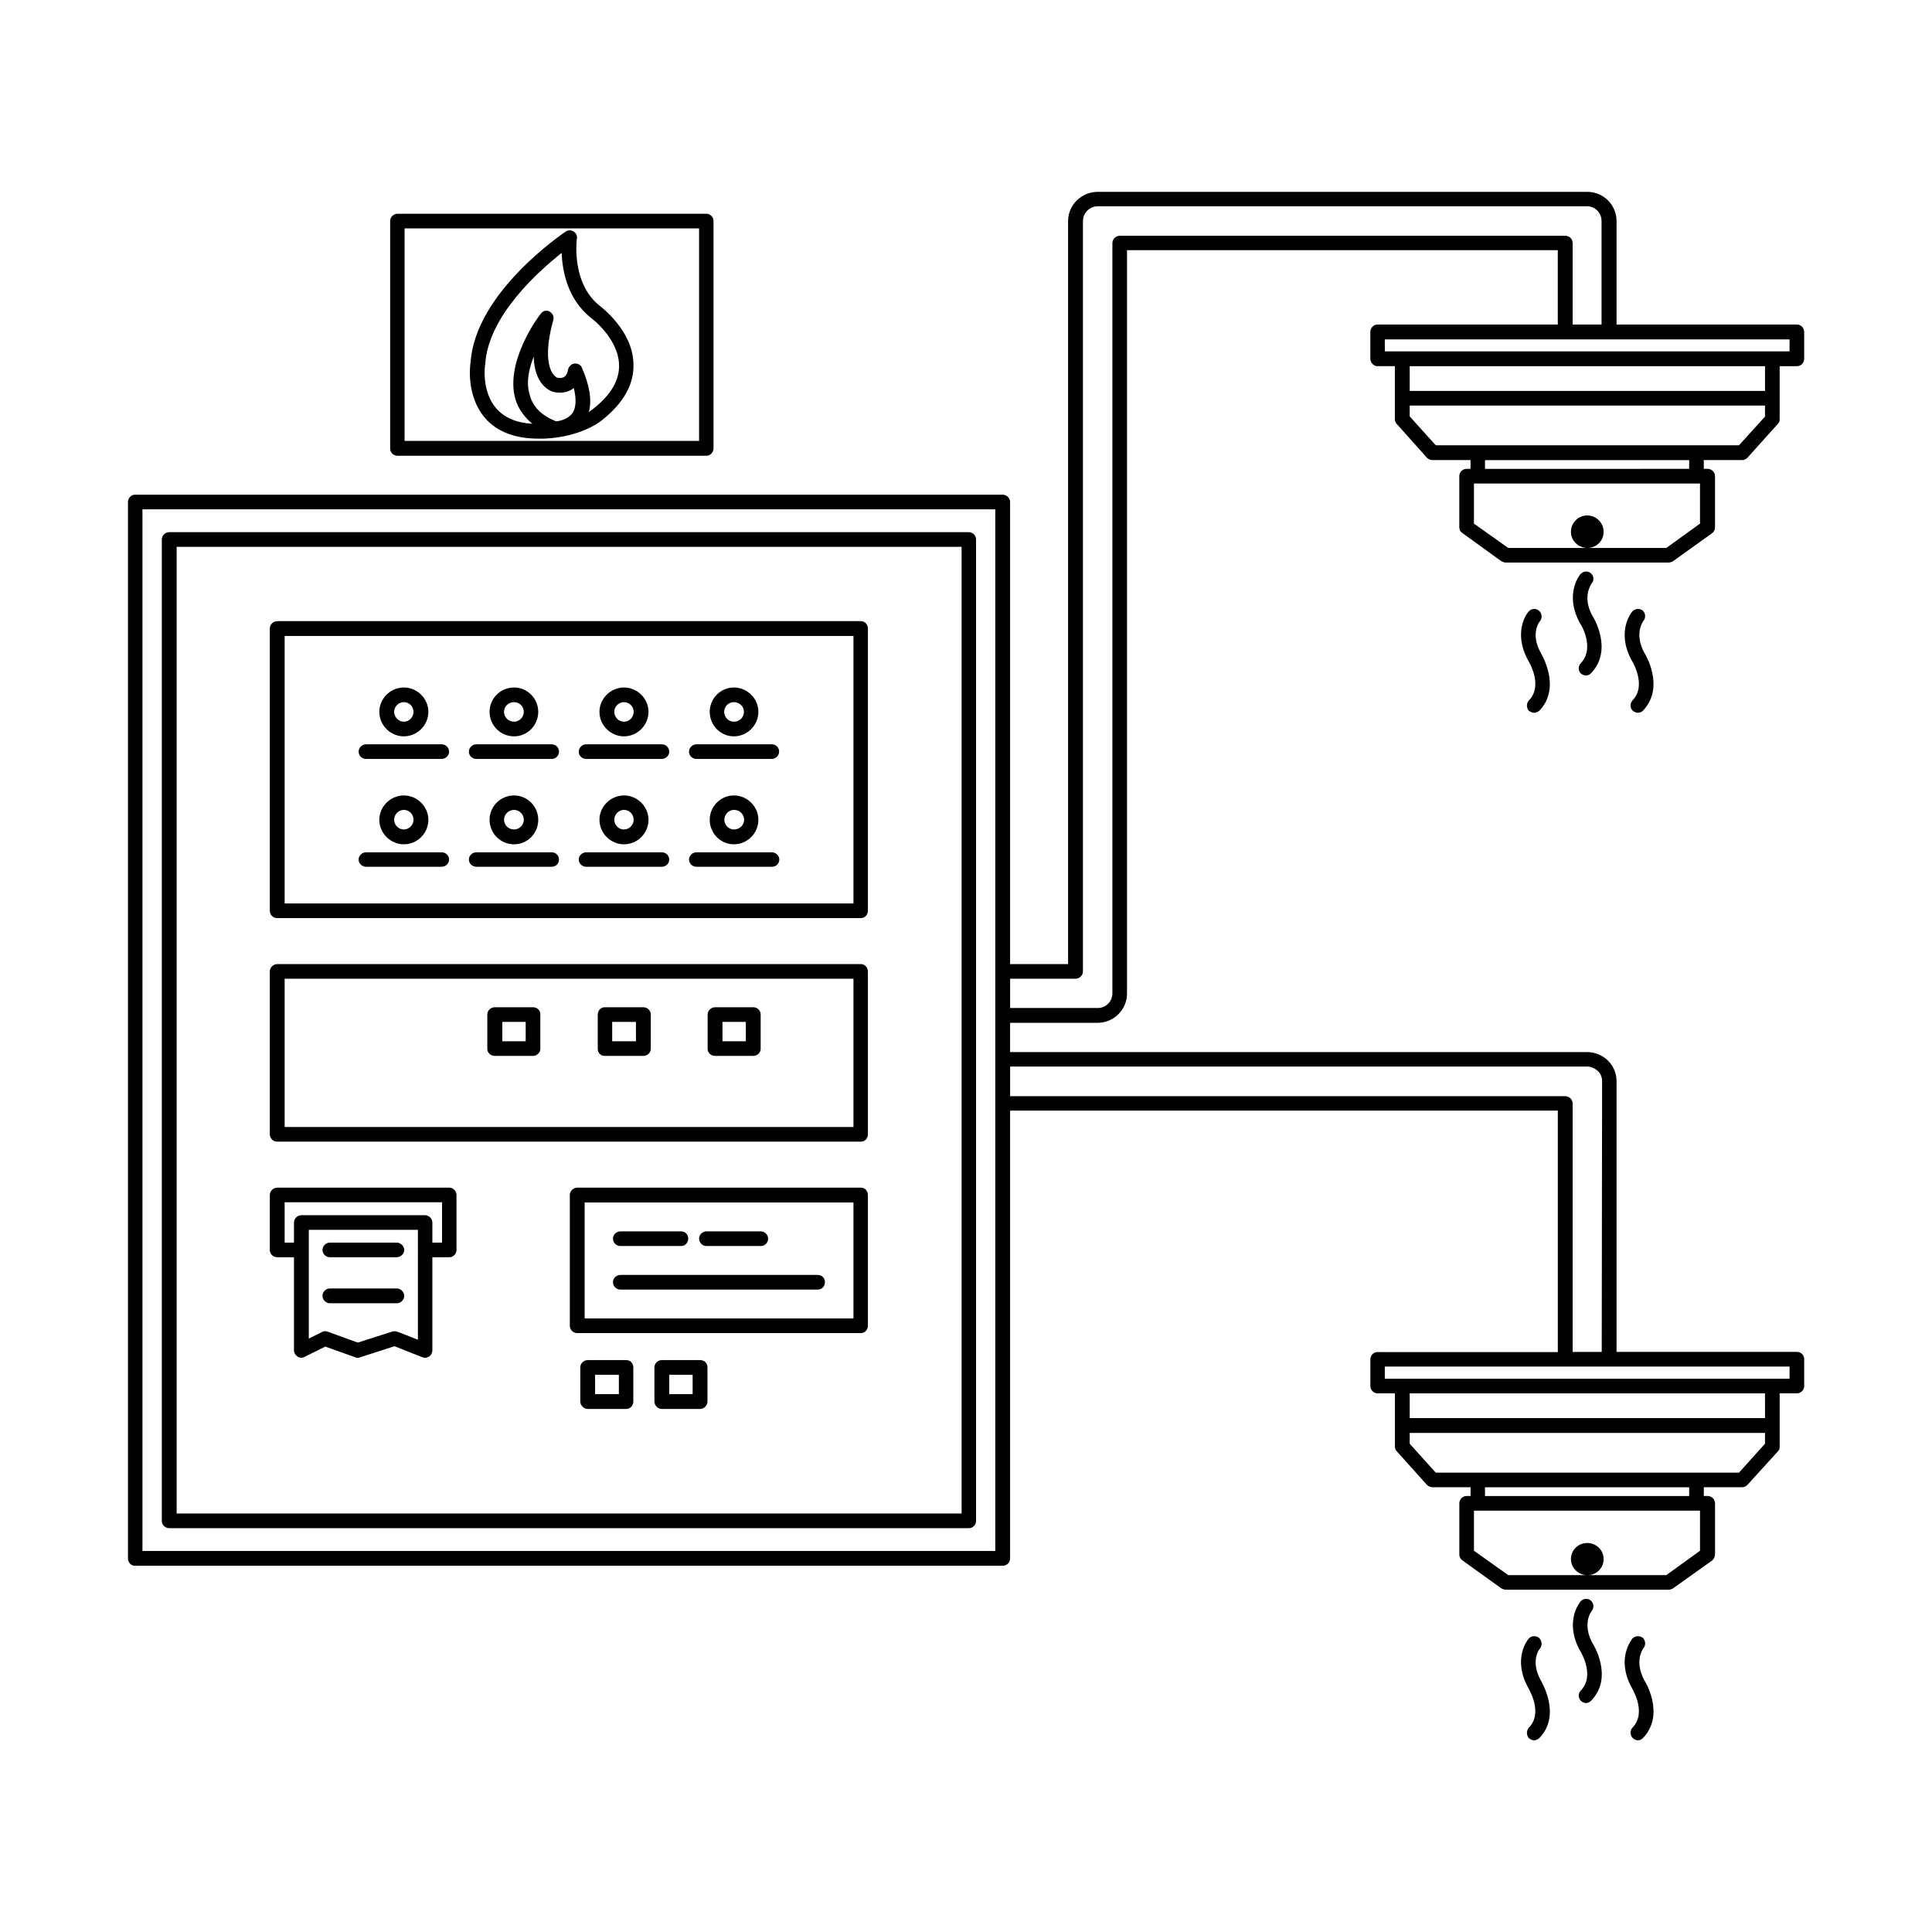 <?xml version="1.0" encoding="UTF-8"?>
<!-- Uploaded to: ICON Repo, www.iconrepo.com, Generator: ICON Repo Mixer Tools -->
<svg fill="#000000" width="800px" height="800px" version="1.1" viewBox="144 144 512 512" xmlns="http://www.w3.org/2000/svg">
 <g>
  <path d="m605.65 265.93c0.605 0 1.059-0.25 1.461-0.656l8.012-8.914c0.402-0.352 0.504-0.805 0.504-1.258v-14.059h4.535c1.16 0 1.965-0.906 1.965-1.965v-7.106c0-1.059-0.805-1.965-1.965-1.965h-47.762v-27.406c0-4.281-3.426-7.758-7.758-7.758h-129.73c-4.332 0-7.859 3.477-7.859 7.758v196.89h-15.367v-122.43c0-1.059-0.906-1.965-1.965-1.965h-229.94c-1.059 0-1.863 0.906-1.863 1.965v279.97c0 1.059 0.805 1.914 1.863 1.914h229.94c1.059 0 1.965-0.855 1.965-1.914v-118.7h145.15v63.984l-47.812-0.004c-1.008 0-1.863 0.906-1.863 1.914v7.106c0 1.059 0.906 1.914 1.863 1.914h4.637v14.055c0 0.555 0.203 1.008 0.504 1.309l7.961 8.867c0.402 0.402 0.906 0.656 1.461 0.656h10.125v2.316h-1.008c-1.059 0-1.965 0.855-1.965 1.965v13.551c0 0.656 0.301 1.211 0.906 1.613l10.227 7.356c0.402 0.207 0.805 0.355 1.211 0.355h43.125c0.402 0 0.805-0.152 1.16-0.352l10.328-7.356c0.504-0.402 0.805-1.008 0.805-1.613v-13.551c0-1.109-0.906-1.965-1.965-1.965h-1.008v-2.316h10.125c0.605 0 1.059-0.25 1.461-0.656l8.012-8.816c0.402-0.352 0.504-0.805 0.504-1.309v-14.109h4.535c1.16 0 1.965-0.906 1.965-1.914v-7.152c0-1.059-0.805-1.914-1.965-1.914h-47.762v-71.695c0-2.117-0.805-4.031-2.266-5.492-1.461-1.41-3.426-2.266-5.492-2.266h-152.96v-7.758h23.227c4.231 0 7.758-3.477 7.758-7.758v-196.99h114.16v19.699h-47.812c-1.008 0-1.863 0.906-1.863 1.965v7.106c0 1.059 0.906 1.965 1.863 1.965h4.637v14.055c0 0.504 0.203 0.957 0.504 1.258l7.961 8.918c0.402 0.402 0.906 0.656 1.461 0.656h10.125v2.316h-1.008c-1.059 0-1.965 0.855-1.965 1.914v13.602c0 0.656 0.301 1.211 0.906 1.562l10.227 7.406c0.402 0.203 0.805 0.355 1.211 0.355h43.125c0.402 0 0.805-0.152 1.16-0.352l10.328-7.406c0.504-0.352 0.805-0.957 0.805-1.562v-13.602c0-1.059-0.906-1.914-1.965-1.914h-1.008v-2.32zm-197.89 289.09h-226.01v-276.04h226.01zm186.76-0.051-8.918 6.449h-20.656c2.266-0.102 4.031-1.965 4.031-4.231 0-2.418-1.965-4.281-4.332-4.281-2.367 0-4.332 1.863-4.332 4.281 0 2.266 1.863 4.133 4.133 4.231h-20.762l-9.07-6.449 0.004-10.629h59.902zm-2.82-14.508h-54.16v-2.316h54.109v2.316zm13.148-6.195h-80.359l-6.902-7.66v-2.871h94.16v2.871zm6.902-14.461h-94.164v-6.551h94.16zm6.5-10.43h-107.26v-3.223h107.26zm-53.605-82.727c1.008 0 1.965 0.453 2.769 1.16 0.805 0.707 1.16 1.715 1.16 2.769l-0.102 71.695h-7.707v-65.801c0-0.555-0.203-1.059-0.605-1.41s-0.855-0.555-1.359-0.555h-147.11v-7.859zm-5.844-220.16h-118.04c-1.059 0-1.965 0.855-1.965 1.965v198.8c0 2.168-1.762 3.879-3.828 3.879h-23.277v-7.758h17.332c1.059 0 1.965-0.906 1.965-1.914v-198.86c0-2.168 1.762-3.93 3.93-3.93h129.68c2.168 0 3.828 1.762 3.828 3.93v27.406h-7.656v-21.562c0-1.109-0.859-1.965-1.965-1.965zm-47.812 27.457h107.26v3.176h-107.26zm100.76 7.106v6.551h-94.164v-6.551zm-87.262 20.957-6.902-7.656v-2.871h94.16v2.922l-6.898 7.606zm13.051 3.93h54.109v2.316l-54.109 0.004zm56.98 16.828-8.918 6.449h-20.656c2.266-0.152 4.031-1.965 4.031-4.281 0-2.367-1.965-4.332-4.332-4.332-2.367-0.004-4.332 1.961-4.332 4.332 0 2.316 1.863 4.133 4.133 4.281h-20.762l-9.07-6.449 0.004-10.629h59.902z"/>
  <path d="m562.93 322.46c0.402 0.352 0.906 0.555 1.359 0.555 0.453 0 1.008-0.203 1.359-0.605 5.996-6.297 0.504-15.062 0.301-15.316-2.715-5.035-0.246-8.262-0.148-8.461 0.707-0.805 0.605-2.016-0.203-2.719-0.805-0.707-2.062-0.559-2.769 0.25-0.148 0.152-4.332 5.238-0.148 12.945 0.102 0 4.133 6.5 0.301 10.578-0.805 0.809-0.805 2.019-0.051 2.773z"/>
  <path d="m549.18 332.39c0.504 0.301 0.906 0.504 1.359 0.504s1.008-0.203 1.461-0.605c5.894-6.246 0.402-15.062 0.301-15.316-2.816-5.086-0.348-8.262-0.148-8.41 0.605-0.805 0.504-2.016-0.301-2.719-0.809-0.707-2.066-0.609-2.773 0.25-0.199 0.148-4.332 5.188-0.098 12.945 0 0 4.133 6.5 0.203 10.578-0.707 0.758-0.707 2.019-0.004 2.773z"/>
  <path d="m576.73 332.39c0.402 0.301 0.906 0.504 1.359 0.504s1.008-0.203 1.359-0.605c5.894-6.246 0.504-15.062 0.301-15.316-2.715-5.035-0.348-8.262-0.25-8.41 0.707-0.805 0.605-2.016-0.102-2.719-0.902-0.707-2.062-0.609-2.867 0.25-0.102 0.148-4.336 5.188-0.102 12.945 0 0 4.133 6.5 0.203 10.578-0.707 0.758-0.707 2.019 0.098 2.773z"/>
  <path d="m565.8 570.94c0.707-0.855 0.605-2.016-0.203-2.769-0.805-0.707-2.062-0.605-2.769 0.25-0.148 0.254-4.332 5.188-0.148 12.949 0.102 0.102 4.133 6.551 0.301 10.578-0.805 0.805-0.805 2.016 0 2.82 0.402 0.352 0.906 0.555 1.359 0.555s1.008-0.25 1.359-0.656c5.996-6.195 0.504-15.012 0.301-15.266-2.766-5.137-0.297-8.309-0.199-8.461z"/>
  <path d="m552.15 580.82c0.605-0.855 0.504-2.016-0.301-2.769-0.809-0.656-2.066-0.605-2.773 0.25-0.199 0.25-4.332 5.238-0.098 12.949 0 0.102 4.133 6.551 0.203 10.578-0.707 0.805-0.707 2.016 0 2.82 0.504 0.352 0.906 0.555 1.359 0.555 0.453 0 1.008-0.25 1.461-0.656 5.894-6.195 0.402-15.012 0.301-15.266-2.82-5.137-0.352-8.309-0.152-8.461z"/>
  <path d="m579.5 580.82c0.707-0.805 0.605-2.016-0.102-2.769-0.902-0.656-2.062-0.605-2.867 0.25-0.102 0.25-4.336 5.238-0.102 12.949 0 0.102 4.133 6.551 0.203 10.578-0.707 0.805-0.707 2.016 0.102 2.82 0.402 0.352 0.906 0.555 1.359 0.555s1.008-0.25 1.359-0.656c5.894-6.195 0.504-15.012 0.301-15.266-2.719-5.137-0.352-8.309-0.254-8.461z"/>
  <path d="m400.8 285.03h-211.95c-1.059 0-1.965 0.855-1.965 1.965v260.07c0 1.059 0.906 1.914 1.965 1.914h211.95c1.008 0 1.863-0.855 1.863-1.914v-260.07c0-1.156-0.906-1.965-1.863-1.965zm-1.965 260.07h-208.02v-256.18h208.02z"/>
  <path d="m217.47 387.3h154.67c1.059 0 1.863-0.855 1.863-1.965v-74.762c0-1.059-0.805-1.965-1.863-1.965h-154.67c-1.059 0-1.965 0.906-1.965 1.965v74.766c0 1.105 0.855 1.961 1.965 1.961zm1.965-74.762h150.74v70.887l-150.74-0.004z"/>
  <path d="m251.02 339.14c3.527 0 6.5-2.922 6.5-6.5 0-3.527-2.973-6.449-6.5-6.449-3.527 0.004-6.5 2.926-6.5 6.453 0 3.574 2.973 6.496 6.5 6.496zm0-9.066c1.359 0 2.57 1.109 2.57 2.57-0.004 1.461-1.211 2.617-2.57 2.617-1.363 0-2.57-1.207-2.57-2.617 0-1.414 1.207-2.57 2.57-2.57z"/>
  <path d="m261.05 341.25h-20.051c-1.059 0-1.965 0.906-1.965 1.965s0.906 1.914 1.965 1.914h20.051c1.059 0 1.965-0.906 1.965-1.914 0-1.059-0.855-1.965-1.965-1.965z"/>
  <path d="m257.52 361.25c0-3.527-2.973-6.449-6.5-6.449-3.523 0.004-6.496 2.926-6.496 6.449 0 3.578 2.973 6.5 6.5 6.5 3.523 0 6.496-2.871 6.496-6.5zm-9.066 0c0-1.41 1.16-2.621 2.57-2.621 1.41 0 2.57 1.16 2.57 2.621 0 1.359-1.16 2.57-2.57 2.57-1.41 0-2.57-1.156-2.57-2.57z"/>
  <path d="m261.05 369.87h-20.051c-1.059 0-1.965 0.906-1.965 1.914 0 1.059 0.906 1.914 1.965 1.914h20.051c1.059 0 1.965-0.855 1.965-1.914 0-1.008-0.855-1.914-1.965-1.914z"/>
  <path d="m280.24 339.14c3.527 0 6.398-2.922 6.398-6.5 0-3.527-2.871-6.449-6.398-6.449-3.629 0-6.5 2.922-6.5 6.449 0 3.578 2.875 6.5 6.5 6.5zm0-9.066c1.359 0 2.57 1.109 2.57 2.57s-1.211 2.617-2.57 2.617c-1.461 0-2.672-1.16-2.672-2.621 0.004-1.457 1.211-2.566 2.672-2.566z"/>
  <path d="m290.17 341.25h-19.949c-1.059 0-1.965 0.906-1.965 1.965s0.906 1.914 1.965 1.914h19.949c1.16 0 1.965-0.906 1.965-1.914 0-1.059-0.754-1.965-1.965-1.965z"/>
  <path d="m286.64 361.25c0-3.527-2.871-6.449-6.398-6.449-3.629 0-6.5 2.922-6.5 6.449 0 3.578 2.871 6.5 6.5 6.5 3.527 0 6.398-2.871 6.398-6.5zm-9.066 0c0-1.41 1.16-2.621 2.672-2.621 1.359 0 2.57 1.16 2.57 2.621 0 1.359-1.16 2.57-2.57 2.57-1.465 0-2.672-1.156-2.672-2.57z"/>
  <path d="m290.17 369.87h-19.949c-1.059 0-1.965 0.906-1.965 1.914 0 1.059 0.906 1.914 1.965 1.914h19.949c1.16 0 1.965-0.855 1.965-1.914 0-1.008-0.754-1.914-1.965-1.914z"/>
  <path d="m309.36 339.14c3.527 0 6.5-2.922 6.5-6.5 0-3.527-2.973-6.449-6.5-6.449-3.527 0.004-6.5 2.926-6.5 6.453 0 3.574 2.973 6.496 6.5 6.496zm0-9.066c1.359 0 2.57 1.109 2.57 2.57s-1.16 2.617-2.57 2.617c-1.41 0-2.57-1.207-2.57-2.617 0-1.414 1.211-2.57 2.57-2.57z"/>
  <path d="m319.39 341.25h-20.055c-1.059 0-1.965 0.906-1.965 1.965s0.906 1.914 1.965 1.914h20.055c1.059 0 1.965-0.906 1.965-1.914 0-1.059-0.859-1.965-1.965-1.965z"/>
  <path d="m315.86 361.25c0-3.527-2.973-6.449-6.5-6.449-3.527 0.004-6.5 2.926-6.5 6.449 0 3.578 2.973 6.5 6.5 6.5 3.527 0 6.5-2.871 6.5-6.5zm-9.07 0c0-1.41 1.16-2.621 2.57-2.621 1.41 0 2.57 1.16 2.57 2.621 0 1.359-1.16 2.57-2.57 2.57-1.41 0-2.57-1.156-2.57-2.57z"/>
  <path d="m319.39 369.87h-20.055c-1.059 0-1.965 0.906-1.965 1.914 0 1.059 0.906 1.914 1.965 1.914h20.055c1.059 0 1.965-0.855 1.965-1.914 0-1.008-0.859-1.914-1.965-1.914z"/>
  <path d="m338.48 339.14c3.527 0 6.5-2.922 6.5-6.5 0-3.527-2.973-6.449-6.5-6.449-3.527 0.004-6.398 2.926-6.398 6.453 0 3.574 2.871 6.496 6.398 6.496zm0-9.066c1.461 0 2.672 1.109 2.672 2.57-0.004 1.461-1.16 2.617-2.672 2.617-1.359 0-2.57-1.16-2.57-2.621 0-1.457 1.211-2.566 2.57-2.566z"/>
  <path d="m348.56 341.25h-20c-1.059 0-1.965 0.906-1.965 1.965s0.906 1.914 1.965 1.914h19.949c1.059 0 1.965-0.906 1.965-1.914 0.051-1.059-0.855-1.965-1.914-1.965z"/>
  <path d="m344.98 361.25c0-3.527-2.973-6.449-6.5-6.449-3.527 0.004-6.398 2.926-6.398 6.449 0 3.578 2.871 6.5 6.398 6.5s6.5-2.871 6.5-6.5zm-9.02 0c0-1.41 1.16-2.621 2.57-2.621 1.461 0 2.672 1.16 2.672 2.621 0 1.359-1.16 2.57-2.672 2.57-1.41 0-2.57-1.156-2.57-2.57z"/>
  <path d="m348.56 369.87h-20c-1.059 0-1.965 0.906-1.965 1.914 0 1.059 0.906 1.914 1.965 1.914h19.949c1.109 0.051 2.016-0.805 2.016-1.914 0-1.008-0.906-1.914-1.965-1.914z"/>
  <path d="m217.47 446.55h154.67c1.059 0 1.863-0.855 1.863-1.914v-43.176c0-1.059-0.805-1.965-1.863-1.965h-154.67c-1.059 0-1.965 0.906-1.965 1.965v43.125c0 1.109 0.855 1.965 1.965 1.965zm1.965-43.176h150.74v39.297h-150.74z"/>
  <path d="m329.57 504.44h-10.176c-1.059 0-1.965 0.855-1.965 1.914v9.07c0 1.059 0.906 1.965 1.965 1.965h10.125c1.059 0 1.965-0.906 1.965-1.965v-9.07c0.051-1.059-0.855-1.914-1.914-1.914zm-1.965 9.02h-6.246v-5.141h6.195v5.141z"/>
  <path d="m309.97 504.44h-10.227c-1.008 0-1.965 0.855-1.965 1.914v9.07c0 1.059 1.008 1.965 1.965 1.965h10.227c1.059 0 1.863-0.906 1.863-1.965v-9.07c0-1.059-0.805-1.914-1.863-1.914zm-1.965 9.02h-6.297v-5.141h6.297z"/>
  <path d="m285.28 410.93h-10.176c-1.059 0-1.965 0.906-1.965 1.914v9.117c0 1.059 0.906 1.863 1.965 1.863h10.125c1.059 0 1.965-0.855 1.965-1.863v-9.117c0.051-1.055-0.855-1.914-1.914-1.914zm-1.965 9.02h-6.195v-5.141h6.195z"/>
  <path d="m314.5 410.93h-10.23c-1.059 0-1.863 0.906-1.863 1.914v9.117c0 1.059 0.805 1.863 1.863 1.863h10.227c1.059 0 1.965-0.855 1.965-1.863l0.004-9.117c0-1.055-0.91-1.914-1.965-1.914zm-1.965 9.02h-6.301v-5.141h6.297z"/>
  <path d="m343.62 410.93h-10.125c-1.059 0-1.965 0.906-1.965 1.914v9.117c0 1.059 0.906 1.863 1.965 1.863h10.125c1.059 0 1.965-0.855 1.965-1.863v-9.117c0-1.055-0.906-1.914-1.965-1.914zm-1.965 9.02h-6.195v-5.141h6.195z"/>
  <path d="m217.47 477.18h4.434v24.637c0 0.707 0.402 1.309 0.906 1.664 0.555 0.398 1.359 0.449 1.914 0.098l5.492-2.719 7.859 2.82c0.402 0.203 0.906 0.203 1.258 0.051l9.223-2.973 7.356 2.922c0.301 0.102 0.504 0.148 0.703 0.148 0.402 0 0.805-0.152 1.16-0.352 0.504-0.402 0.805-1.008 0.805-1.613v-24.684h4.535c1.008 0 1.863-0.906 1.863-1.914v-14.562c0-1.059-0.906-1.965-1.863-1.965h-45.645c-1.059 0-1.965 0.906-1.965 1.965v14.559c0 1.059 0.855 1.918 1.965 1.918zm37.281 21.863-5.391-2.117c-0.504-0.148-1.008-0.199-1.41-0.047l-9.121 2.922-7.957-2.875c-0.301-0.102-0.504-0.152-0.707-0.152-0.301 0-0.605 0.102-0.906 0.25l-3.426 1.719v-28.82h28.918zm-35.316-36.426h41.715v10.68l-2.57 0.004v-5.293c0-1.059-0.906-1.965-1.965-1.965h-32.746c-1.059 0-1.965 0.906-1.965 1.965v5.289l-2.469 0.004z"/>
  <path d="m249.16 473.3h-17.73c-1.059 0-1.965 0.906-1.965 1.965 0 1.059 0.906 1.914 1.965 1.914h17.734c1.008 0 1.965-0.906 1.965-1.914-0.004-1.059-1.012-1.965-1.969-1.965z"/>
  <path d="m249.16 485.45h-17.73c-1.059 0-1.965 0.906-1.965 1.965s0.906 1.965 1.965 1.965h17.734c1.008 0 1.965-0.906 1.965-1.965-0.004-1.059-1.012-1.965-1.969-1.965z"/>
  <path d="m302.86 224.98c-7.559-6.047-5.996-17.582-5.996-17.734 0.203-0.707-0.203-1.461-0.805-1.863-0.707-0.453-1.562-0.453-2.168 0-1.008 0.707-24.031 16.273-25.191 34.762-0.102 0.352-1.258 8.715 3.828 14.609 3.176 3.68 7.961 5.492 14.258 5.492h1.359c10.125-0.402 15.469-4.887 15.566-5.039 5.594-4.484 8.363-9.473 8.16-14.762-0.145-8.867-8.707-15.215-9.012-15.465zm-7.051 28.363c-1.312 1.863-3.68 2.266-4.434 2.316-3.93-1.562-6.195-3.879-7.004-7.055-1.008-3.176-0.203-6.852 1.059-10.078 0.203 7.457 4.332 9.07 5.141 9.32 2.367 0.555 4.231 0 5.492-1.008 0.703 2.875 0.602 5.043-0.254 6.504zm5.488-1.059s-0.504 0.402-1.258 0.906c0.855-3.074 0.25-6.953-1.812-11.688-0.254-0.805-1.16-1.258-2.066-1.16-0.758 0.102-1.461 0.809-1.664 1.715 0 0.152-0.203 2.117-2.066 2.117-0.402 0-0.707-0.051-0.805-0.102-0.102 0-4.637-2.066-1.008-15.266 0.301-0.906-0.203-1.812-1.008-2.266-0.805-0.457-1.812-0.102-2.266 0.551-0.504 0.555-9.523 12.543-6.801 22.57 0.805 2.672 2.367 4.836 4.535 6.648-4.231-0.25-7.356-1.613-9.523-4.031-3.981-4.531-3.074-11.434-2.973-11.684 0.754-12.848 14.055-24.637 20.254-29.574 0.203 4.684 1.461 12.09 7.656 17.129 0.102 0.051 7.356 5.391 7.559 12.496 0.148 4.031-2.117 7.961-6.754 11.637z"/>
  <path d="m249.36 264.78h81.867c1.008 0 1.863-0.906 1.863-1.965l0.004-60.207c0-1.109-0.906-1.965-1.863-1.965h-81.871c-1.059 0-1.965 0.855-1.965 1.965v60.207c0 1.105 0.855 1.965 1.965 1.965zm1.863-60.258h78.039v56.324l-78.039 0.004z"/>
  <path d="m372.14 458.74h-75.168c-1.059 0-1.965 0.906-1.965 1.965v34.613c0 1.109 0.906 1.965 1.965 1.965h75.168c1.059 0 1.863-0.855 1.863-1.965v-34.613c0-1.059-0.754-1.965-1.863-1.965zm-1.965 34.664h-71.238v-30.73h71.238z"/>
  <path d="m308.41 474.21h16.121c1.059 0 1.863-0.906 1.863-1.965s-0.805-1.914-1.863-1.914h-16.121c-1.059 0-1.965 0.855-1.965 1.914s0.855 1.965 1.965 1.965z"/>
  <path d="m308.41 485.75h52.348c1.059 0 1.863-0.906 1.863-1.965s-0.809-1.914-1.867-1.914h-52.344c-1.059 0-1.965 0.855-1.965 1.914s0.855 1.965 1.965 1.965z"/>
  <path d="m331.23 474.21h14.461c1.008 0 1.863-0.906 1.863-1.965s-0.906-1.914-1.863-1.914h-14.461c-1.059 0-1.965 0.855-1.965 1.914s0.859 1.965 1.965 1.965z"/>
 </g>
</svg>